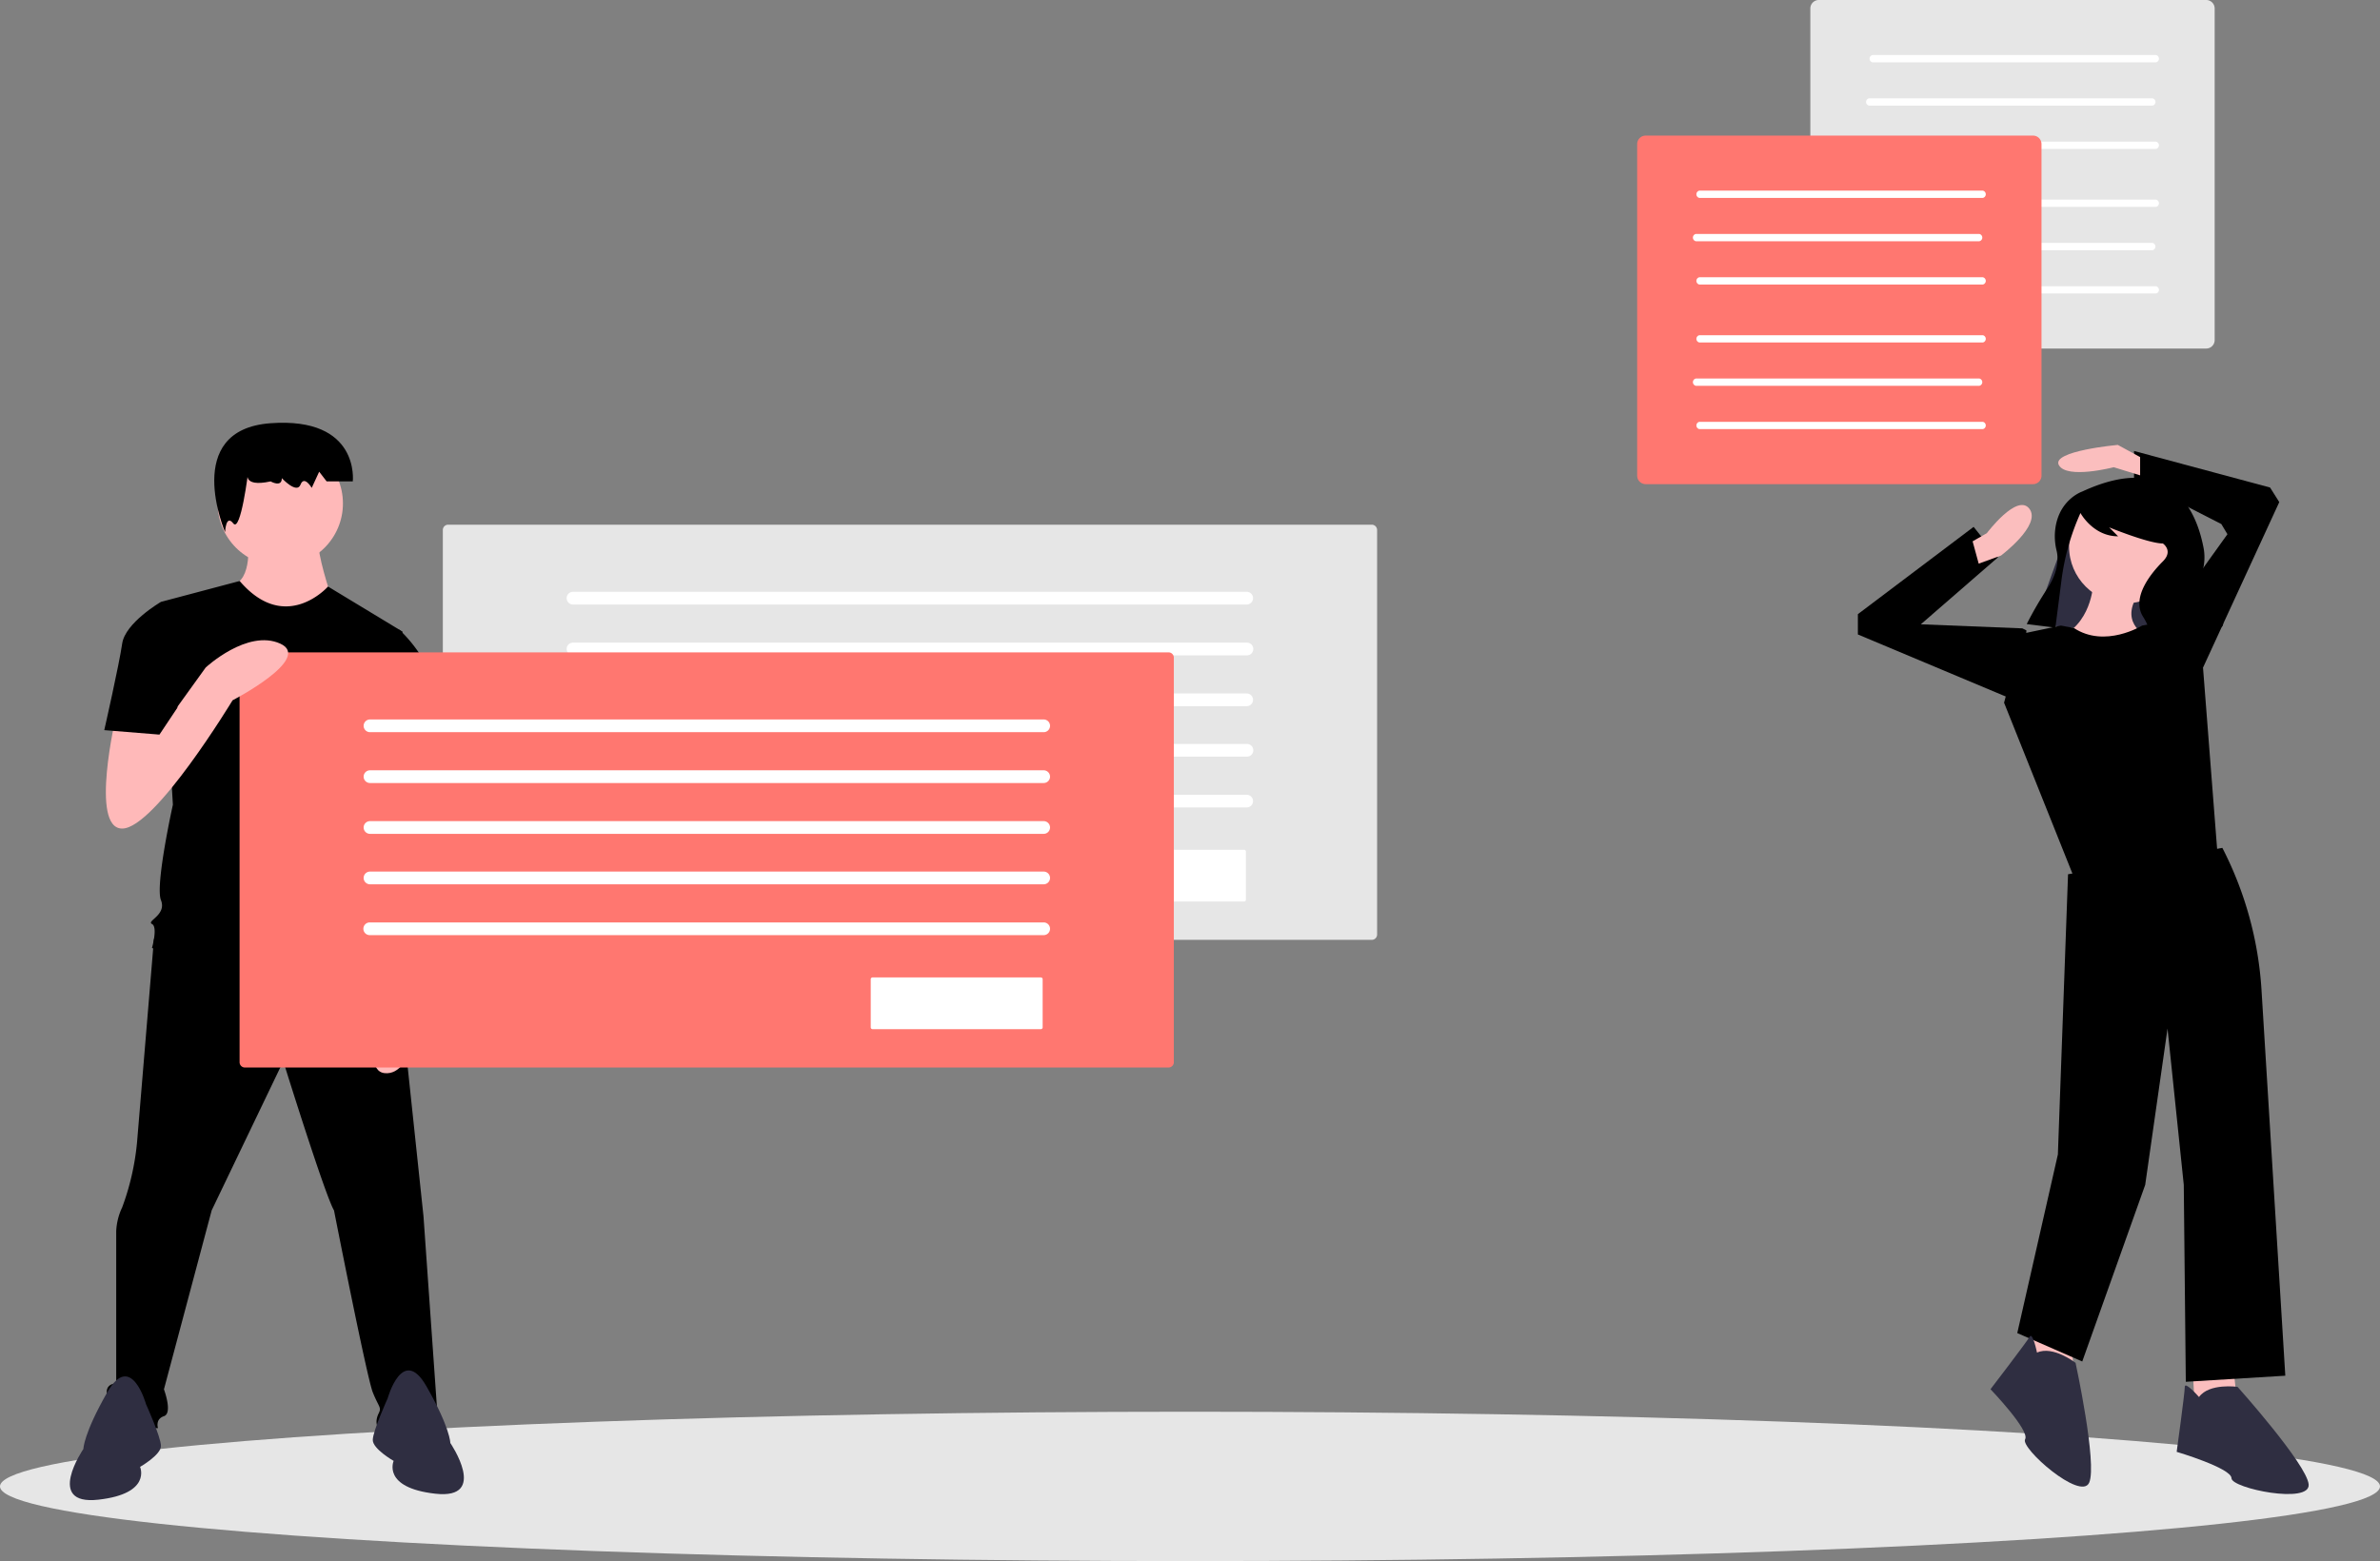 <svg width="894.134" height="586.584" xmlns="http://www.w3.org/2000/svg">
 <rect width="100%" height="100%" fill="#808080" stroke="none"/>
 <title>public_discussion</title>

 <g>
  <title>background</title>
  <rect fill="none" id="canvas_background" height="402" width="582" y="-1" x="-1"/>
 </g>
 <g>
  <title>Layer 1</title>
  <ellipse id="svg_1" fill="#e6e6e6" ry="28.061" rx="447.067" cy="558.522" cx="447.067"/>
  <path id="svg_2" fill="#e6e6e6" d="m683.299,0a3.182,3.182 0 0 0 -3.179,3.179l0,124.605a3.182,3.182 0 0 0 3.179,3.179l145.541,0a3.182,3.182 0 0 0 3.179,-3.179l0,-124.605a3.182,3.182 0 0 0 -3.179,-3.179l-145.541,-0z"/>
  <path id="svg_3" fill="#fff" d="m703.484,75.001a1.398,1.398 0 0 0 0,2.739l106.48,0a1.398,1.398 0 0 0 0,-2.739l-106.48,0z"/>
  <path id="svg_4" fill="#fff" d="m702.175,91.274a1.398,1.398 0 0 0 0,2.739l106.48,0a1.398,1.398 0 0 0 0,-2.739l-106.48,0z"/>
  <path id="svg_5" fill="#fff" d="m703.484,107.548a1.398,1.398 0 0 0 0,2.739l106.48,0a1.398,1.398 0 0 0 0,-2.739l-106.48,0z"/>
  <path id="svg_6" fill="#fff" d="m703.484,20.676a1.398,1.398 0 0 0 0,2.74l106.48,0a1.398,1.398 0 0 0 0,-2.74l-106.48,0z"/>
  <path id="svg_7" fill="#fff" d="m702.175,36.95a1.398,1.398 0 0 0 0,2.74l106.48,0a1.398,1.398 0 0 0 0,-2.74l-106.48,0z"/>
  <path id="svg_8" fill="#fff" d="m703.484,53.223a1.398,1.398 0 0 0 0,2.74l106.48,0a1.398,1.398 0 0 0 0,-2.74l-106.48,0z"/>
  <path id="svg_9" fill="#ff7770" d="m618.246,50.954a3.182,3.182 0 0 0 -3.179,3.179l0,124.605a3.182,3.182 0 0 0 3.179,3.179l145.541,0a3.182,3.182 0 0 0 3.179,-3.179l0,-124.605a3.182,3.182 0 0 0 -3.179,-3.179l-145.541,0z"/>
  <path id="svg_10" fill="#fff" d="m638.431,125.955a1.398,1.398 0 0 0 0,2.739l106.48,0a1.398,1.398 0 0 0 0,-2.739l-106.48,0z"/>
  <path id="svg_11" fill="#fff" d="m637.122,142.228a1.398,1.398 0 0 0 0,2.739l106.48,0a1.398,1.398 0 0 0 0,-2.739l-106.48,0z"/>
  <path id="svg_12" fill="#fff" d="m638.431,158.502a1.398,1.398 0 0 0 0,2.739l106.48,0a1.398,1.398 0 0 0 0,-2.739l-106.48,0z"/>
  <path id="svg_13" fill="#fff" d="m638.431,71.63a1.398,1.398 0 0 0 0,2.74l106.48,0a1.398,1.398 0 0 0 0,-2.74l-106.48,0z"/>
  <path id="svg_14" fill="#fff" d="m637.122,87.904a1.398,1.398 0 0 0 0,2.74l106.48,0a1.398,1.398 0 0 0 0,-2.74l-106.48,0z"/>
  <path id="svg_15" fill="#fff" d="m638.431,104.177a1.398,1.398 0 0 0 0,2.74l106.48,0a1.398,1.398 0 0 0 0,-2.74l-106.48,0z"/>
  <polygon id="svg_16" fill="#fbbebe" points="823.848 515.784 824.611 530.278 840.63 528.752 839.105 514.259 823.848 515.784"/>
  <polygon id="svg_17" fill="#fbbebe" points="762.058 499.002 762.821 513.496 778.841 511.97 777.315 497.476 762.058 499.002"/>
  <path id="svg_18" fill="#000000" d="m834.909,318.591l-57.975,9.917l-3.814,105.271l-15.257,67.129l24.411,10.68l23.648,-66.367l8.391,-58.738l6.103,58.738l0.763,73.995l37.379,-2.288l-8.937,-144.9a134.807,134.807 0 0 0 -14.711,-53.437l-0,-0z"/>
  <path id="svg_19" fill="#2f2e41" d="m826.136,524.938s-5.34,-6.103 -5.34,-3.814s-3.051,24.411 -3.051,24.411s20.597,6.103 20.597,9.917s29.751,9.917 28.988,2.289s-26.699,-36.616 -26.699,-36.616s-10.68,-1.526 -14.494,3.814z"/>
  <path id="svg_20" fill="#2f2e41" d="m765.275,508.248s-1.626,-7.944 -2.757,-5.955s-14.717,19.713 -14.717,19.713s14.889,15.485 13.004,18.8s20.962,23.324 24.069,16.316s-5.114,-45.027 -5.114,-45.027s-8.53,-6.604 -14.485,-3.847z"/>
  <polygon id="svg_21" fill="#2f2e41" points="764.106 234.499 806.338 238.537 820.415 200.175 779.985 190.435 764.106 234.499"/>
  <circle id="svg_22" fill="#fbbebe" r="21.359" cy="205.31" cx="798.674"/>
  <path id="svg_23" fill="#fbbebe" d="m786.469,218.279s0,14.494 -11.443,20.597s27.462,12.968 27.462,12.968l3.814,-12.968s-11.443,-5.34 -1.526,-17.545l-18.308,-3.051z"/>
  <path id="svg_24" fill="#000000" d="m804.777,235.061s-13.971,8.654 -25.675,0.894l-4.838,-0.894l-14.494,3.051l-6.866,25.936l25.936,64.841s45.007,7.628 54.161,-9.154l-5.34,-68.655l-14.494,-17.545l-8.391,1.526z"/>
  <polygon id="svg_25" fill="#000000" points="811.643 235.824 836.816 200.733 834.528 196.919 801.726 180.137 801.726 169.457 852.836 183.188 856.294 188.668 826.136 254.132 811.643 235.824"/>
  <polygon id="svg_26" fill="#000000" points="761.295,236.875 759.77,236.112 721.628,234.587 750.616,209.413 741.462,197.971 697.98,230.773 697.98,238.401 759.77,264.337 761.295,236.875 "/>
  <path id="svg_27" fill="#fbbebe" d="m741.08,203.403l5.34,-3.051s11.443,-15.257 16.02,-9.154s-10.68,17.545 -10.68,17.545l-8.391,3.051l-2.289,-8.391z"/>
  <path id="svg_28" fill="#fbbebe" d="m804.014,171.746l-8.391,-4.577s-25.174,2.289 -22.122,7.628s20.597,0.763 20.597,0.763l9.917,3.051l0,-6.866z"/>
  <path id="svg_29" fill="#000000" d="m782.277,184.695s-9.805,3.268 -10.303,16.175a22.893,22.893 0 0 0 0.681,6.129c0.552,2.34 0.907,7.374 -3.372,13.953a138.119,138.119 0 0 0 -7.839,13.485l-0.031,0.061l10.768,1.346l2.29,-17.849a88.882,88.882 0 0 1 7.058,-25.058l0.075,-0.166s4.711,8.749 14.133,8.749l-3.365,-3.365s14.806,6.057 20.191,6.057c0,0 4.038,2.692 0,6.73s-12.114,13.46 -7.403,20.864s0.673,9.422 0.673,9.422l7.403,-4.038l3.365,-2.019l0,2.692l17.498,-2.019s4.711,-0.673 -5.384,-12.114c0,0 -2.666,-4.443 -1.5,-8.275a19.329,19.329 0 0 0 0.735,-9.04c-2.262,-12.617 -11.135,-37.701 -45.673,-21.72z"/>
  <path id="svg_30" fill="#e6e6e6" d="m168.357,197.155a1.992,1.992 0 0 0 -1.99,1.99l0,152.016a1.992,1.992 0 0 0 1.99,1.99l347.011,0a1.992,1.992 0 0 0 1.99,-1.99l0,-152.016a1.992,1.992 0 0 0 -1.99,-1.99l-347.011,0z"/>
  <path id="svg_31" fill="#fff" d="m468.411,227.146l-253.095,0a2.388,2.388 0 1 1 0,-4.775l253.095,0a2.388,2.388 0 0 1 0,4.775z"/>
  <path id="svg_32" fill="#fff" d="m468.411,246.248l-253.095,0a2.388,2.388 0 1 1 0,-4.775l253.095,0a2.388,2.388 0 1 1 0,4.775z"/>
  <path id="svg_33" fill="#fff" d="m468.411,265.349l-253.095,0a2.388,2.388 0 1 1 0,-4.775l253.095,0a2.388,2.388 0 0 1 0,4.775z"/>
  <path id="svg_34" fill="#fff" d="m468.411,284.306l-253.095,0a2.388,2.388 0 1 1 0,-4.775l253.095,0a2.388,2.388 0 1 1 0,4.775z"/>
  <path id="svg_35" fill="#fff" d="m468.411,303.408l-253.095,0a2.388,2.388 0 1 1 0,-4.775l253.095,0a2.388,2.388 0 0 1 0,4.775z"/>
  <path id="svg_36" fill="#fff" d="m404.167,319.302a0.682,0.682 0 0 0 -0.682,0.682l0,18.074a0.682,0.682 0 0 0 0.682,0.682l63.223,0a0.682,0.682 0 0 0 0.682,-0.682l0,-18.074a0.682,0.682 0 0 0 -0.682,-0.682l-63.223,0z"/>
  <path id="svg_37" fill="#000000" d="m57.844,352.805s-5.22,62.764 -6.341,76.214a95.647,95.647 0 0 1 -5.604,24.657a23.185,23.185 0 0 0 -2.242,8.966l0,57.16s-4.483,0 -3.362,4.483s2.242,12.329 2.242,12.329l16.812,0s-1.121,-3.362 2.242,-4.483s0,-10.087 0,-10.087l17.932,-67.246l26.899,-56.039s15.691,50.435 19.053,56.039c0,0 12.329,62.763 14.57,68.367s3.362,5.604 2.242,7.845s-1.121,4.483 0,5.604s22.415,0 22.415,0l-5.604,-79.575l-10.087,-95.266l-51.556,-15.691l-39.611,6.724z"/>
  <path id="svg_38" fill="#2f2e41" d="m54.866,527.647s-5.604,-20.174 -14.57,-4.483s-8.966,21.295 -8.966,21.295s-14.57,21.295 5.604,19.053s15.691,-12.329 15.691,-12.329s7.845,-4.483 7.845,-7.845s-5.604,-15.691 -5.604,-15.691z"/>
  <path id="svg_39" fill="#2f2e41" d="m145.649,525.405s5.604,-20.174 14.57,-4.483s8.966,21.295 8.966,21.295s14.57,21.295 -5.604,19.053s-15.691,-12.329 -15.691,-12.329s-7.845,-4.483 -7.845,-7.845s5.604,-15.691 5.604,-15.691z"/>
  <path id="svg_40" fill="#ffb9b9" d="m92.972,201.501s2.242,14.57 -4.483,17.932s14.57,15.691 20.174,15.691s15.691,-11.208 15.691,-11.208s-5.604,-16.812 -4.483,-20.174l-26.899,-2.242z"/>
  <circle id="svg_41" fill="#ffb9b9" r="23.536" cy="189.173" cx="105.301"/>
  <path id="svg_42" fill="#000000" d="m151.252,237.366l-28.018,-16.975s-15.942,18.096 -33.189,-2.078l-29.576,7.845l4.483,76.213s-6.725,30.261 -4.483,35.865s-5.604,7.845 -3.362,8.966s0,8.966 0,8.966s43.71,22.415 91.904,5.604l-4.483,-14.57a11.761,11.761 0 0 0 -2.242,-11.208s4.483,-6.725 -1.121,-12.329c0,0 2.242,-10.087 -3.362,-14.57l-1.121,-15.691l3.362,-7.845l11.208,-48.193z"/>
  <path id="svg_43" fill="#000000" d="m93.255,177.244s-2.806,6.073 8.418,3.644c0,0 4.209,2.429 4.209,-1.214c0,0 5.612,6.073 7.015,2.429s4.209,1.214 4.209,1.214l2.806,-6.073l2.806,3.644l9.821,0s2.806,-24.29 -30.866,-21.861s-17.107,40.914 -17.107,40.914s0.271,-6.908 3.077,-3.265s5.612,-19.432 5.612,-19.432z"/>
  <path id="svg_44" fill="#ffb9b9" d="m161.339,282.197l1.121,23.536s4.483,43.71 -4.483,62.763l0,10.087s-2.242,25.778 -13.449,24.657s3.362,-36.986 3.362,-36.986l-2.242,-49.314l-2.242,-28.019l17.932,-6.725z"/>
  <path id="svg_45" fill="#000000" d="m138.924,238.487l11.18,-1.816a54.586,54.586 0 0 1 15.718,28.715c3.362,17.932 4.483,21.295 4.483,21.295l-26.899,6.725l-14.57,-28.019l10.087,-26.899z"/>
  <path id="svg_46" fill="#ff7770" d="m91.995,245.127a1.992,1.992 0 0 0 -1.99,1.99l0,152.016a1.992,1.992 0 0 0 1.99,1.99l347.011,0a1.992,1.992 0 0 0 1.99,-1.99l0,-152.016a1.992,1.992 0 0 0 -1.99,-1.99l-347.011,0z"/>
  <path id="svg_47" fill="#fff" d="m392.048,275.117l-253.095,0a2.388,2.388 0 0 1 0,-4.775l253.095,0a2.388,2.388 0 1 1 0,4.775z"/>
  <path id="svg_48" fill="#fff" d="m392.048,294.219l-253.095,0a2.388,2.388 0 0 1 0,-4.775l253.095,0a2.388,2.388 0 1 1 0,4.775z"/>
  <path id="svg_49" fill="#fff" d="m392.048,313.32l-253.095,0a2.388,2.388 0 0 1 0,-4.775l253.095,0a2.388,2.388 0 1 1 0,4.775z"/>
  <path id="svg_50" fill="#fff" d="m392.048,332.277l-253.095,0a2.388,2.388 0 0 1 0,-4.775l253.095,0a2.388,2.388 0 1 1 0,4.775z"/>
  <path id="svg_51" fill="#fff" d="m392.048,351.379l-253.095,0a2.388,2.388 0 1 1 0,-4.775l253.095,0a2.388,2.388 0 1 1 0,4.775z"/>
  <path id="svg_52" fill="#fff" d="m327.805,367.273a0.682,0.682 0 0 0 -0.682,0.682l0,18.074a0.682,0.682 0 0 0 0.682,0.682l63.223,0a0.682,0.682 0 0 0 0.682,-0.682l0,-18.074a0.682,0.682 0 0 0 -0.682,-0.682l-63.223,0z"/>
  <path id="svg_53" fill="#ffb9b9" d="m43.658,268.748s-10.087,42.589 2.242,42.589s41.469,-48.193 41.469,-48.193s30.261,-15.691 17.932,-21.295s-28.019,8.966 -28.019,8.966l-18.105,25.136l-0.948,-12.808l-14.57,5.604z"/>
  <path id="svg_54" fill="#000000" d="m67.194,232.883l-6.725,-6.725s-13.449,7.845 -14.57,15.691s-6.725,32.502 -6.725,32.502l20.734,1.681l6.725,-10.087l0.56,-33.063z"/>
 </g>
</svg>